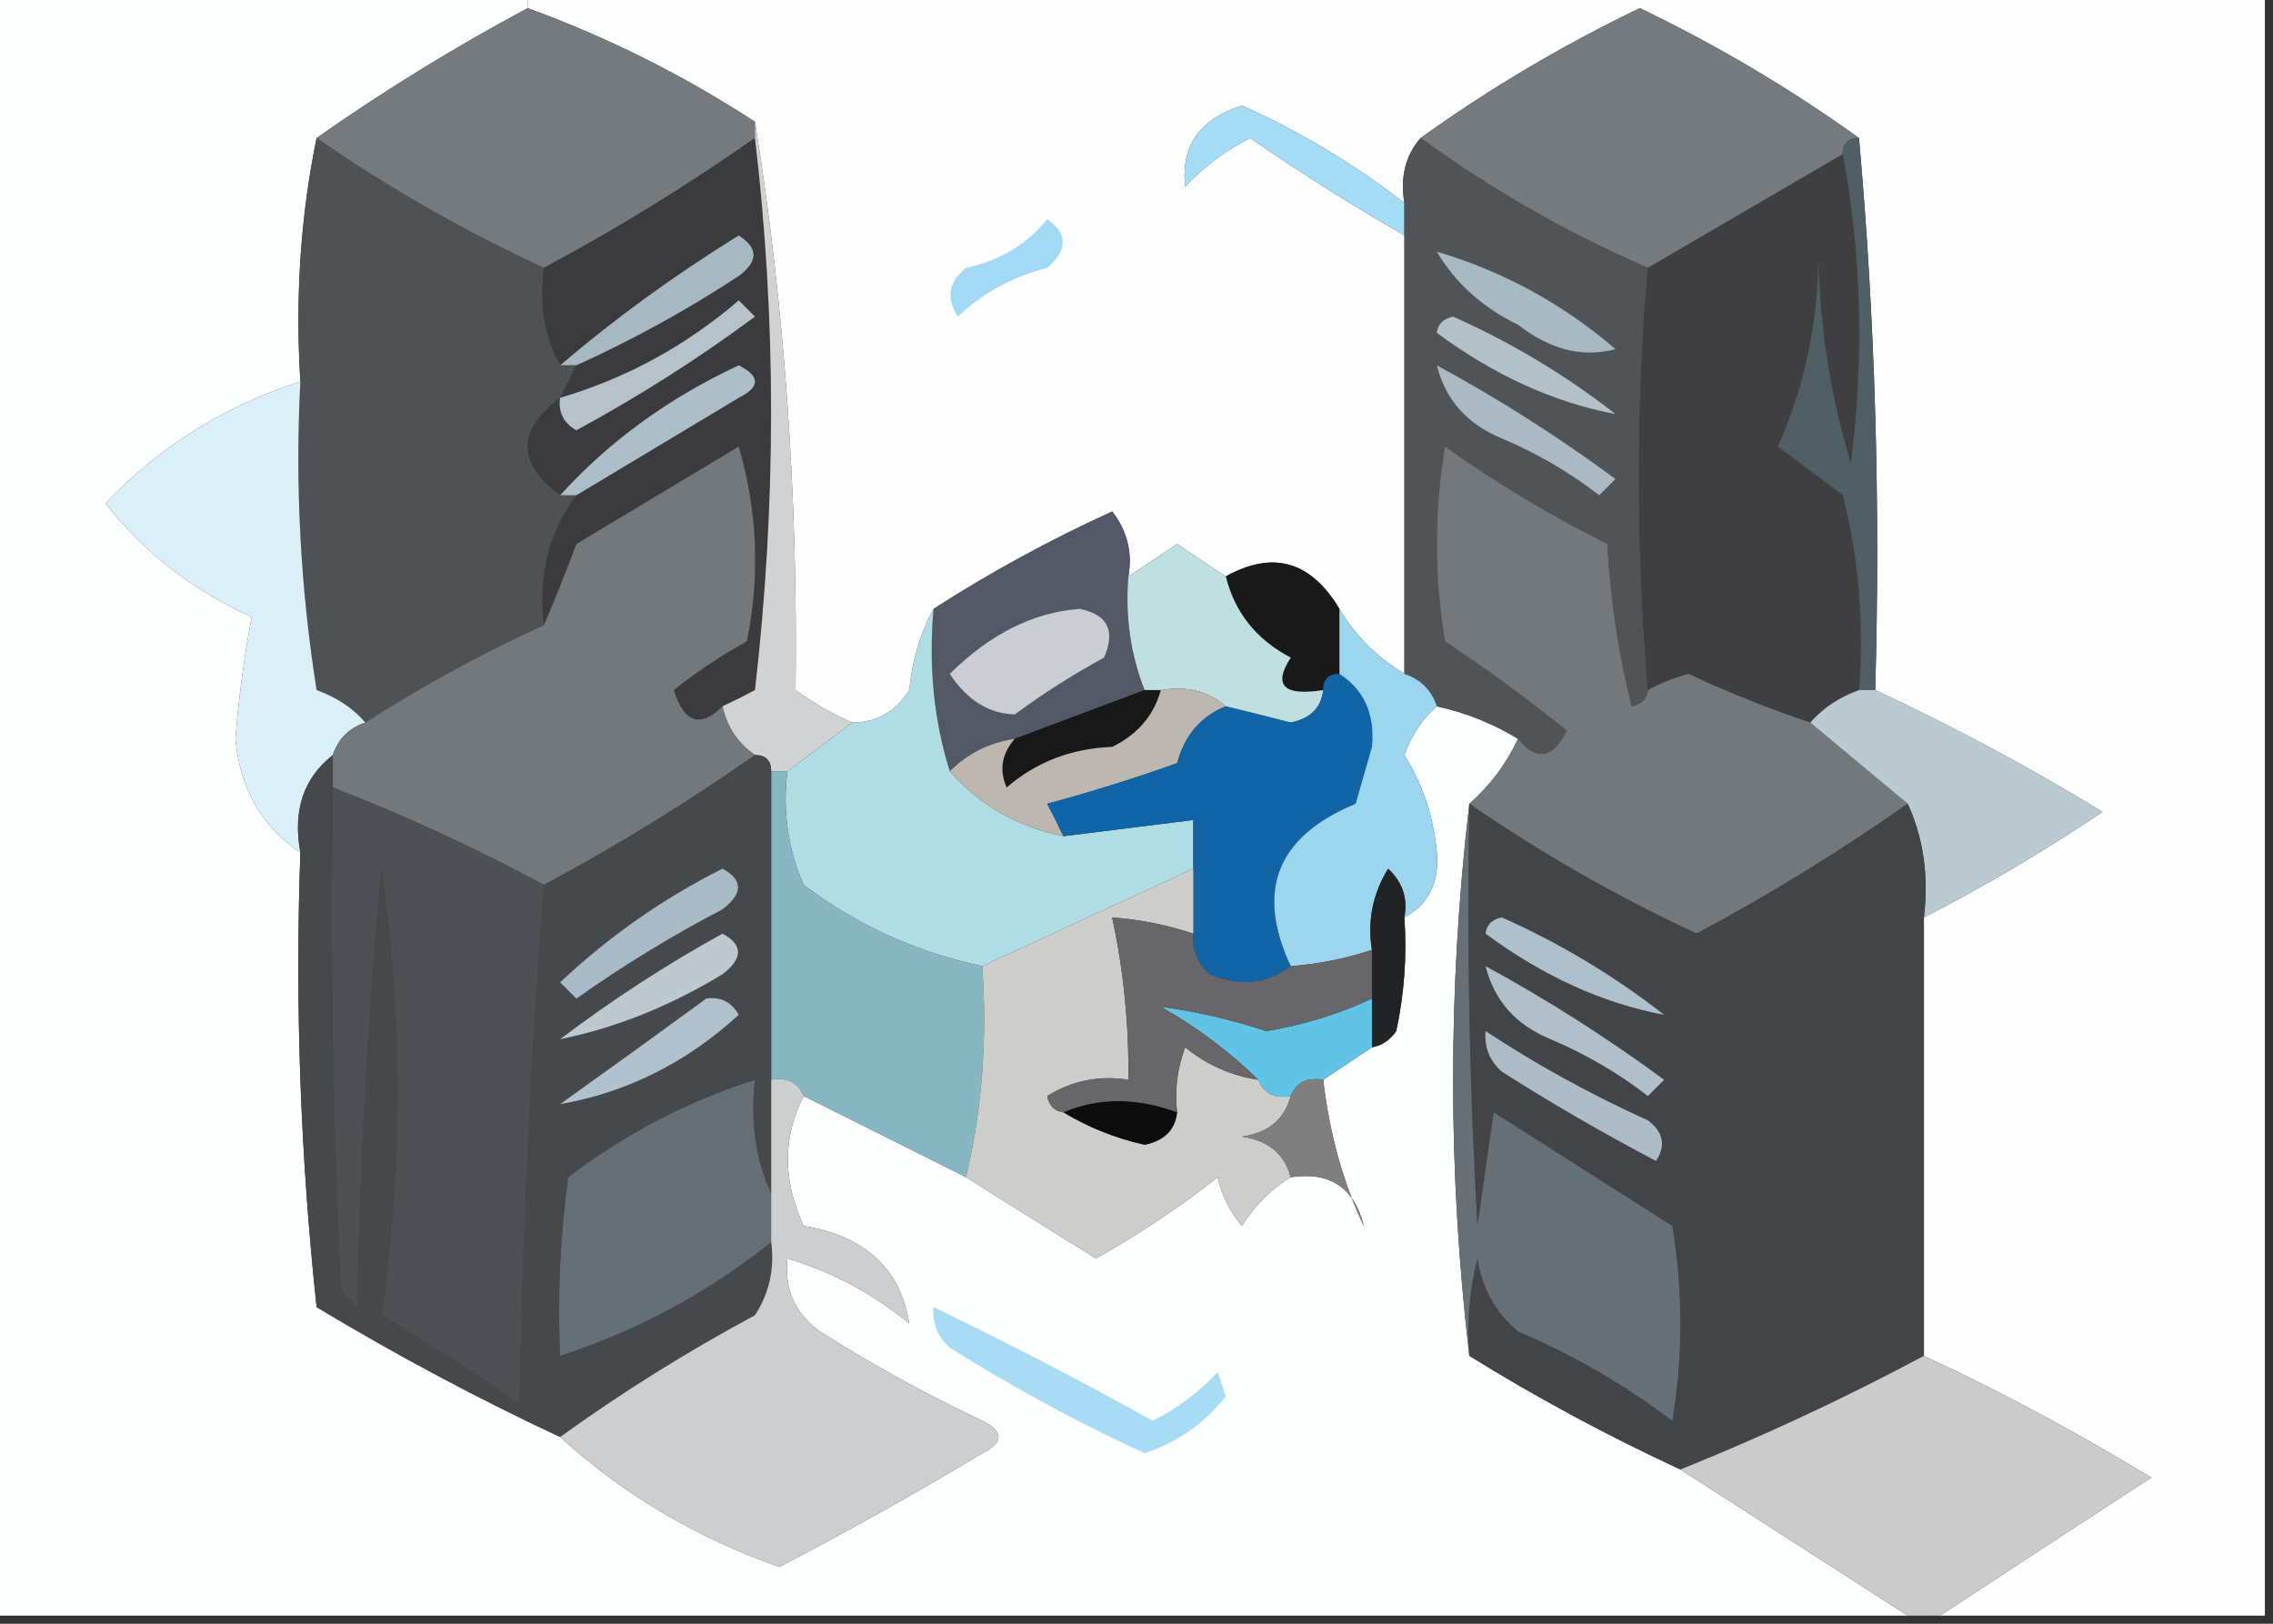<?xml version="1.0" encoding="UTF-8"?>
<!DOCTYPE svg PUBLIC "-//W3C//DTD SVG 1.1//EN" "http://www.w3.org/Graphics/SVG/1.1/DTD/svg11.dtd">
<svg xmlns="http://www.w3.org/2000/svg" version="1.1" width="140px" height="100px" style="shape-rendering:geometricPrecision; text-rendering:geometricPrecision; image-rendering:optimizeQuality; fill-rule:evenodd; clip-rule:evenodd" xmlns:xlink="http://www.w3.org/1999/xlink">
<rect width="100%" height="100%" fill="#333333" stroke="none"/>
<g><path style="opacity:1" fill="#fcfdfd" d="M -0.5,-0.5 C 10.5,-0.5 21.5,-0.5 32.5,-0.5C 32.5,-0.167 32.5,0.167 32.5,0.5C 27.963,2.93 23.63,5.597 19.5,8.5C 18.513,13.305 18.18,18.305 18.5,23.5C 13.852,24.985 9.852,27.485 6.5,31C 8.868,34.021 11.868,36.355 15.5,38C 15.039,40.447 14.706,42.947 14.5,45.5C 14.78,48.575 16.113,50.908 18.5,52.5C 18.168,61.857 18.502,71.19 19.5,80.5C 24.395,83.446 29.395,86.113 34.5,88.5C 38.375,92.028 42.875,94.695 48,96.5C 52.231,94.3 56.398,91.967 60.5,89.5C 61.833,88.833 61.833,88.167 60.5,87.5C 57.04,85.867 53.706,84.034 50.5,82C 48.963,80.89 48.297,79.39 48.5,77.5C 51.243,78.326 53.743,79.659 56,81.5C 55.454,78.129 53.287,76.129 49.5,75.5C 48.2,72.691 48.2,70.024 49.5,67.5C 52.86,69.18 56.193,70.847 59.5,72.5C 62.102,74.142 64.769,75.808 67.5,77.5C 70.136,76.029 72.636,74.363 75,72.5C 75.249,73.624 75.749,74.624 76.5,75.5C 77.288,74.23 78.288,73.23 79.5,72.5C 81.912,72.137 83.412,73.137 84,75.5C 82.727,72.84 81.893,69.84 81.5,66.5C 82.5,65.833 83.5,65.167 84.5,64.5C 85.117,64.389 85.617,64.056 86,63.5C 86.497,61.19 86.663,58.857 86.5,56.5C 87.993,55.688 88.66,54.355 88.5,52.5C 88.303,50.318 87.636,48.318 86.5,46.5C 86.942,45.261 87.609,44.261 88.5,43.5C 90.284,43.892 91.951,44.559 93.5,45.5C 92.789,47.03 91.789,48.363 90.5,49.5C 89.167,60.833 89.167,72.167 90.5,83.5C 94.674,86.088 99.007,88.421 103.5,90.5C 108.167,93.5 112.833,96.5 117.5,99.5C 78.167,99.5 38.833,99.5 -0.5,99.5C -0.5,66.167 -0.5,32.833 -0.5,-0.5 Z"/></g>
<g><path style="opacity:1" fill="#fdfdfe" d="M 32.5,0.5 C 32.5,0.167 32.5,-0.167 32.5,-0.5C 68.167,-0.5 103.833,-0.5 139.5,-0.5C 139.5,32.833 139.5,66.167 139.5,99.5C 132.833,99.5 126.167,99.5 119.5,99.5C 123.768,96.691 128.102,93.857 132.5,91C 127.938,88.22 123.272,85.72 118.5,83.5C 118.5,74.5 118.5,65.5 118.5,56.5C 122.28,54.56 125.946,52.393 129.5,50C 124.934,47.218 120.267,44.718 115.5,42.5C 115.828,30.988 115.495,19.654 114.5,8.5C 110.295,5.475 105.795,2.808 101,0.5C 96.205,2.808 91.705,5.475 87.5,8.5C 86.566,9.568 86.232,10.901 86.5,12.5C 83.446,10.13 80.113,8.13 76.5,6.5C 73.887,7.331 72.72,8.998 73,11.5C 74.154,10.257 75.488,9.257 77,8.5C 80.065,10.618 83.231,12.618 86.5,14.5C 86.5,23.5 86.5,32.5 86.5,41.5C 84.806,40.473 83.472,39.139 82.5,37.5C 80.735,34.551 78.402,33.885 75.5,35.5C 74.518,34.859 73.518,34.193 72.5,33.5C 71.482,34.193 70.482,34.859 69.5,35.5C 69.762,34.022 69.429,32.689 68.5,31.5C 64.646,33.258 60.98,35.258 57.5,37.5C 56.698,38.952 56.198,40.618 56,42.5C 55.184,43.823 54.017,44.489 52.5,44.5C 51.279,43.972 50.113,43.305 49,42.5C 49.15,30.457 48.316,18.79 46.5,7.5C 42.075,4.621 37.408,2.287 32.5,0.5 Z"/></g>
<g><path style="opacity:1" fill="#757a7e" d="M 32.5,0.5 C 37.408,2.287 42.075,4.621 46.5,7.5C 46.5,7.833 46.5,8.167 46.5,8.5C 42.37,11.403 38.037,14.07 33.5,16.5C 28.576,14.233 23.909,11.566 19.5,8.5C 23.63,5.597 27.963,2.93 32.5,0.5 Z"/></g>
<g><path style="opacity:1" fill="#757a7e" d="M 114.5,8.5 C 113.833,8.5 113.5,8.833 113.5,9.5C 109.5,11.833 105.5,14.167 101.5,16.5C 96.535,14.351 91.868,11.684 87.5,8.5C 91.705,5.475 96.205,2.808 101,0.5C 105.795,2.808 110.295,5.475 114.5,8.5 Z"/></g>
<g><path style="opacity:1" fill="#a5dcf5" d="M 86.5,12.5 C 86.5,13.167 86.5,13.833 86.5,14.5C 83.231,12.618 80.065,10.618 77,8.5C 75.488,9.257 74.154,10.257 73,11.5C 72.72,8.998 73.887,7.331 76.5,6.5C 80.113,8.13 83.446,10.13 86.5,12.5 Z"/></g>
<g><path style="opacity:1" fill="#a2d9f4" d="M 64.5,13.5 C 65.776,14.386 65.776,15.386 64.5,16.5C 62.386,17.034 60.552,18.034 59,19.5C 58.251,18.365 58.417,17.365 59.5,16.5C 61.598,16.043 63.264,15.043 64.5,13.5 Z"/></g>
<g><path style="opacity:1" fill="#505457" d="M 87.5,8.5 C 91.868,11.684 96.535,14.351 101.5,16.5C 100.77,24.939 100.77,33.605 101.5,42.5C 101.44,43.043 101.107,43.376 100.5,43.5C 99.676,40.215 99.176,36.882 99,33.5C 95.501,31.752 92.168,29.752 89,27.5C 88.333,31.5 88.333,35.5 89,39.5C 91.589,41.211 94.089,43.044 96.5,45C 95.648,46.728 94.648,46.895 93.5,45.5C 91.951,44.559 90.284,43.892 88.5,43.5C 88.167,42.5 87.5,41.833 86.5,41.5C 86.5,32.5 86.5,23.5 86.5,14.5C 86.5,13.833 86.5,13.167 86.5,12.5C 86.232,10.901 86.566,9.568 87.5,8.5 Z"/></g>
<g><path style="opacity:1" fill="#a8b9c4" d="M 88.5,15.5 C 92.593,16.713 96.259,18.713 99.5,21.5C 97.477,22.041 95.477,21.541 93.5,20C 91.308,18.933 89.642,17.433 88.5,15.5 Z"/></g>
<g><path style="opacity:1" fill="#3f3f42" d="M 113.5,9.5 C 114.653,15.653 114.82,21.986 114,28.5C 112.731,24.351 112.065,20.018 112,15.5C 112.003,19.742 111.17,23.742 109.5,27.5C 110.833,28.5 112.167,29.5 113.5,30.5C 114.491,34.445 114.824,38.445 114.5,42.5C 113.29,42.932 112.29,43.599 111.5,44.5C 108.965,43.651 106.465,42.651 104,41.5C 103.098,41.743 102.265,42.077 101.5,42.5C 100.77,33.605 100.77,24.939 101.5,16.5C 105.5,14.167 109.5,11.833 113.5,9.5 Z"/></g>
<g><path style="opacity:1" fill="#3b3a3c" d="M 46.5,8.5 C 47.824,19.674 47.824,31.007 46.5,42.5C 45.816,42.863 45.15,43.196 44.5,43.5C 43.133,44.853 42.133,44.519 41.5,42.5C 42.914,41.376 44.414,40.376 46,39.5C 46.827,35.459 46.66,31.459 45.5,27.5C 42.167,29.5 38.833,31.5 35.5,33.5C 34.83,35.291 34.163,36.958 33.5,38.5C 33.132,35.467 33.798,32.8 35.5,30.5C 38.806,28.511 42.139,26.511 45.5,24.5C 46.833,23.833 46.833,23.167 45.5,22.5C 41.188,24.507 37.522,27.174 34.5,30.5C 31.833,28.5 31.833,26.5 34.5,24.5C 34.833,23.833 35.167,23.167 35.5,22.5C 38.967,20.933 42.3,19.099 45.5,17C 46.711,16.107 46.711,15.274 45.5,14.5C 41.521,16.965 37.855,19.631 34.5,22.5C 33.539,20.735 33.205,18.735 33.5,16.5C 38.037,14.07 42.37,11.403 46.5,8.5 Z"/></g>
<g><path style="opacity:1" fill="#a8b8c3" d="M 35.5,22.5 C 35.167,22.5 34.833,22.5 34.5,22.5C 37.855,19.631 41.521,16.965 45.5,14.5C 46.711,15.274 46.711,16.107 45.5,17C 42.3,19.099 38.967,20.933 35.5,22.5 Z"/></g>
<g><path style="opacity:1" fill="#4e5255" d="M 19.5,8.5 C 23.909,11.566 28.576,14.233 33.5,16.5C 33.205,18.735 33.539,20.735 34.5,22.5C 34.833,22.5 35.167,22.5 35.5,22.5C 35.167,23.167 34.833,23.833 34.5,24.5C 31.833,26.5 31.833,28.5 34.5,30.5C 34.833,30.5 35.167,30.5 35.5,30.5C 33.798,32.8 33.132,35.467 33.5,38.5C 29.673,40.246 26.007,42.246 22.5,44.5C 21.739,43.609 20.739,42.942 19.5,42.5C 18.504,36.202 18.17,29.868 18.5,23.5C 18.18,18.305 18.513,13.305 19.5,8.5 Z"/></g>
<g><path style="opacity:1" fill="#b5c1c9" d="M 88.5,20.5 C 88.56,19.957 88.893,19.624 89.5,19.5C 93.095,21.102 96.429,23.102 99.5,25.5C 95.709,24.783 92.042,23.117 88.5,20.5 Z"/></g>
<g><path style="opacity:1" fill="#dbeff9" d="M 18.5,23.5 C 18.17,29.868 18.504,36.202 19.5,42.5C 20.739,42.942 21.739,43.609 22.5,44.5C 21.5,44.833 20.833,45.5 20.5,46.5C 18.692,47.918 18.025,49.918 18.5,52.5C 16.113,50.908 14.78,48.575 14.5,45.5C 14.706,42.947 15.039,40.447 15.5,38C 11.868,36.355 8.868,34.021 6.5,31C 9.852,27.485 13.852,24.985 18.5,23.5 Z"/></g>
<g><path style="opacity:1" fill="#b6c1c9" d="M 34.5,24.5 C 38.593,23.287 42.259,21.287 45.5,18.5C 45.833,18.833 46.167,19.167 46.5,19.5C 43.039,22.069 39.372,24.403 35.5,26.5C 34.703,26.043 34.369,25.376 34.5,24.5 Z"/></g>
<g><path style="opacity:1" fill="#adbec9" d="M 35.5,30.5 C 35.167,30.5 34.833,30.5 34.5,30.5C 37.522,27.174 41.188,24.507 45.5,22.5C 46.833,23.167 46.833,23.833 45.5,24.5C 42.139,26.511 38.806,28.511 35.5,30.5 Z"/></g>
<g><path style="opacity:1" fill="#aab9c4" d="M 88.5,22.5 C 92.344,24.587 96.011,26.92 99.5,29.5C 99.167,29.833 98.833,30.167 98.5,30.5C 96.664,29.081 94.664,27.914 92.5,27C 90.365,26.124 89.031,24.624 88.5,22.5 Z"/></g>
<g><path style="opacity:1" fill="#d1d2d3" d="M 46.5,8.5 C 46.5,8.167 46.5,7.833 46.5,7.5C 48.316,18.79 49.15,30.457 49,42.5C 50.113,43.305 51.279,43.972 52.5,44.5C 51.167,45.5 49.833,46.5 48.5,47.5C 48.167,47.5 47.833,47.5 47.5,47.5C 47.5,46.833 47.167,46.5 46.5,46.5C 45.449,45.778 44.782,44.778 44.5,43.5C 45.15,43.196 45.816,42.863 46.5,42.5C 47.824,31.007 47.824,19.674 46.5,8.5 Z"/></g>
<g><path style="opacity:1" fill="#535866" d="M 69.5,35.5 C 69.298,37.95 69.631,40.283 70.5,42.5C 67.833,43.5 65.167,44.5 62.5,45.5C 60.938,45.733 59.605,46.4 58.5,47.5C 57.521,44.375 57.187,41.042 57.5,37.5C 60.98,35.258 64.646,33.258 68.5,31.5C 69.429,32.689 69.762,34.022 69.5,35.5 Z"/></g>
<g><path style="opacity:1" fill="#191919" d="M 82.5,37.5 C 82.5,38.833 82.5,40.167 82.5,41.5C 81.833,41.5 81.5,41.833 81.5,42.5C 79.058,42.881 78.391,42.214 79.5,40.5C 77.389,39.395 76.055,37.729 75.5,35.5C 78.402,33.885 80.735,34.551 82.5,37.5 Z"/></g>
<g><path style="opacity:1" fill="#bfdfe1" d="M 75.5,35.5 C 76.055,37.729 77.389,39.395 79.5,40.5C 78.391,42.214 79.058,42.881 81.5,42.5C 81.38,43.586 80.713,44.253 79.5,44.5C 78.151,44.154 76.817,43.821 75.5,43.5C 74.432,42.566 73.099,42.232 71.5,42.5C 71.167,42.5 70.833,42.5 70.5,42.5C 69.631,40.283 69.298,37.95 69.5,35.5C 70.482,34.859 71.482,34.193 72.5,33.5C 73.518,34.193 74.518,34.859 75.5,35.5 Z"/></g>
<g><path style="opacity:1" fill="#505e66" d="M 113.5,9.5 C 113.5,8.833 113.833,8.5 114.5,8.5C 115.495,19.654 115.828,30.988 115.5,42.5C 115.167,42.5 114.833,42.5 114.5,42.5C 114.824,38.445 114.491,34.445 113.5,30.5C 112.167,29.5 110.833,28.5 109.5,27.5C 111.17,23.742 112.003,19.742 112,15.5C 112.065,20.018 112.731,24.351 114,28.5C 114.82,21.986 114.653,15.653 113.5,9.5 Z"/></g>
<g><path style="opacity:1" fill="#72787c" d="M 44.5,43.5 C 44.782,44.778 45.449,45.778 46.5,46.5C 42.37,49.403 38.037,52.07 33.5,54.5C 29.317,52.243 24.984,50.243 20.5,48.5C 20.5,47.833 20.5,47.167 20.5,46.5C 20.833,45.5 21.5,44.833 22.5,44.5C 26.007,42.246 29.673,40.246 33.5,38.5C 34.163,36.958 34.83,35.291 35.5,33.5C 38.833,31.5 42.167,29.5 45.5,27.5C 46.66,31.459 46.827,35.459 46,39.5C 44.414,40.376 42.914,41.376 41.5,42.5C 42.133,44.519 43.133,44.853 44.5,43.5 Z"/></g>
<g><path style="opacity:1" fill="#cbcdd3" d="M 66.5,37.5 C 68.225,37.843 68.725,38.843 68,40.5C 66.082,41.542 64.249,42.709 62.5,44C 60.892,43.945 59.558,43.112 58.5,41.5C 60.993,39.038 63.66,37.704 66.5,37.5 Z"/></g>
<g><path style="opacity:1" fill="#73787c" d="M 101.5,42.5 C 102.265,42.077 103.098,41.743 104,41.5C 106.465,42.651 108.965,43.651 111.5,44.5C 113.5,46.167 115.5,47.833 117.5,49.5C 113.398,52.392 109.065,55.059 104.5,57.5C 99.559,55.205 94.892,52.539 90.5,49.5C 91.789,48.363 92.789,47.03 93.5,45.5C 94.648,46.895 95.648,46.728 96.5,45C 94.089,43.044 91.589,41.211 89,39.5C 88.333,35.5 88.333,31.5 89,27.5C 92.168,29.752 95.501,31.752 99,33.5C 99.176,36.882 99.676,40.215 100.5,43.5C 101.107,43.376 101.44,43.043 101.5,42.5 Z"/></g>
<g><path style="opacity:1" fill="#181819" d="M 70.5,42.5 C 70.833,42.5 71.167,42.5 71.5,42.5C 71.063,44.074 70.063,45.241 68.5,46C 65.993,46.093 63.826,46.926 62,48.5C 61.53,47.423 61.697,46.423 62.5,45.5C 65.167,44.5 67.833,43.5 70.5,42.5 Z"/></g>
<g><path style="opacity:1" fill="#b0dce4" d="M 57.5,37.5 C 57.187,41.042 57.521,44.375 58.5,47.5C 60.336,49.588 62.669,50.921 65.5,51.5C 68.167,51.167 70.833,50.833 73.5,50.5C 73.5,51.5 73.5,52.5 73.5,53.5C 69.167,55.5 64.833,57.5 60.5,59.5C 56.478,58.657 52.812,56.99 49.5,54.5C 48.526,52.257 48.192,49.924 48.5,47.5C 49.833,46.5 51.167,45.5 52.5,44.5C 54.017,44.489 55.184,43.823 56,42.5C 56.198,40.618 56.698,38.952 57.5,37.5 Z"/></g>
<g><path style="opacity:1" fill="#bcb7b1" d="M 71.5,42.5 C 73.099,42.232 74.432,42.566 75.5,43.5C 73.974,44.105 72.974,45.271 72.5,47C 69.879,47.938 67.213,48.772 64.5,49.5C 64.863,50.184 65.196,50.85 65.5,51.5C 62.669,50.921 60.336,49.588 58.5,47.5C 59.605,46.4 60.938,45.733 62.5,45.5C 61.697,46.423 61.53,47.423 62,48.5C 63.826,46.926 65.993,46.093 68.5,46C 70.063,45.241 71.063,44.074 71.5,42.5 Z"/></g>
<g><path style="opacity:1" fill="#1164a6" d="M 82.5,41.5 C 84.026,42.492 84.693,43.992 84.5,46C 84.167,47.167 83.833,48.333 83.5,49.5C 78.653,51.506 77.32,54.839 79.5,59.5C 78.054,60.613 76.387,60.78 74.5,60C 73.748,59.329 73.414,58.496 73.5,57.5C 73.5,56.167 73.5,54.833 73.5,53.5C 73.5,52.5 73.5,51.5 73.5,50.5C 70.833,50.833 68.167,51.167 65.5,51.5C 65.196,50.85 64.863,50.184 64.5,49.5C 67.213,48.772 69.879,47.938 72.5,47C 72.974,45.271 73.974,44.105 75.5,43.5C 76.817,43.821 78.151,44.154 79.5,44.5C 80.713,44.253 81.38,43.586 81.5,42.5C 81.5,41.833 81.833,41.5 82.5,41.5 Z"/></g>
<g><path style="opacity:1" fill="#bbc9d0" d="M 114.5,42.5 C 114.833,42.5 115.167,42.5 115.5,42.5C 120.267,44.718 124.934,47.218 129.5,50C 125.946,52.393 122.28,54.56 118.5,56.5C 118.802,53.941 118.468,51.607 117.5,49.5C 115.5,47.833 113.5,46.167 111.5,44.5C 112.29,43.599 113.29,42.932 114.5,42.5 Z"/></g>
<g><path style="opacity:1" fill="#9cd5ee" d="M 82.5,37.5 C 83.472,39.139 84.806,40.473 86.5,41.5C 87.5,41.833 88.167,42.5 88.5,43.5C 87.609,44.261 86.942,45.261 86.5,46.5C 87.636,48.318 88.303,50.318 88.5,52.5C 88.66,54.355 87.993,55.688 86.5,56.5C 86.719,55.325 86.386,54.325 85.5,53.5C 84.548,55.045 84.215,56.712 84.5,58.5C 82.883,59.038 81.216,59.371 79.5,59.5C 77.32,54.839 78.653,51.506 83.5,49.5C 83.833,48.333 84.167,47.167 84.5,46C 84.693,43.992 84.026,42.492 82.5,41.5C 82.5,40.167 82.5,38.833 82.5,37.5 Z"/></g>
<g><path style="opacity:1" fill="#87b7c2" d="M 47.5,47.5 C 47.833,47.5 48.167,47.5 48.5,47.5C 48.192,49.924 48.526,52.257 49.5,54.5C 52.812,56.99 56.478,58.657 60.5,59.5C 60.818,64.032 60.485,68.366 59.5,72.5C 56.193,70.847 52.86,69.18 49.5,67.5C 49.158,66.662 48.492,66.328 47.5,66.5C 47.5,60.167 47.5,53.833 47.5,47.5 Z"/></g>
<g><path style="opacity:1" fill="#212325" d="M 86.5,56.5 C 86.663,58.857 86.497,61.19 86,63.5C 85.617,64.056 85.117,64.389 84.5,64.5C 84.5,63.5 84.5,62.5 84.5,61.5C 84.5,60.5 84.5,59.5 84.5,58.5C 84.215,56.712 84.548,55.045 85.5,53.5C 86.386,54.325 86.719,55.325 86.5,56.5 Z"/></g>
<g><path style="opacity:1" fill="#cdcdcc" d="M 73.5,53.5 C 73.5,54.833 73.5,56.167 73.5,57.5C 71.883,56.962 70.216,56.629 68.5,56.5C 69.207,59.786 69.54,63.119 69.5,66.5C 67.712,66.215 66.045,66.548 64.5,67.5C 64.624,68.107 64.957,68.44 65.5,68.5C 67.033,69.431 68.7,70.098 70.5,70.5C 71.713,70.253 72.38,69.586 72.5,68.5C 72.343,67.127 72.51,65.793 73,64.5C 74.33,65.582 75.83,66.249 77.5,66.5C 77.842,67.338 78.508,67.672 79.5,67.5C 79.119,68.931 78.119,69.764 76.5,70C 78.119,70.236 79.119,71.069 79.5,72.5C 78.288,73.23 77.288,74.23 76.5,75.5C 75.749,74.624 75.249,73.624 75,72.5C 72.636,74.363 70.136,76.029 67.5,77.5C 64.769,75.808 62.102,74.142 59.5,72.5C 60.485,68.366 60.818,64.032 60.5,59.5C 64.833,57.5 69.167,55.5 73.5,53.5 Z"/></g>
<g><path style="opacity:1" fill="#434447" d="M 90.5,49.5 C 94.892,52.539 99.559,55.205 104.5,57.5C 109.065,55.059 113.398,52.392 117.5,49.5C 118.468,51.607 118.802,53.941 118.5,56.5C 118.5,65.5 118.5,74.5 118.5,83.5C 113.609,86.112 108.609,88.446 103.5,90.5C 99.007,88.421 94.674,86.088 90.5,83.5C 90.338,81.473 90.504,79.473 91,77.5C 91.273,79.329 92.107,80.829 93.5,82C 96.912,83.454 100.079,85.288 103,87.5C 103.667,83.5 103.667,79.5 103,75.5C 99.333,73.167 95.667,70.833 92,68.5C 91.667,70.833 91.333,73.167 91,75.5C 90.5,66.84 90.334,58.173 90.5,49.5 Z"/></g>
<g><path style="opacity:1" fill="#afc0cd" d="M 91.5,57.5 C 91.56,56.957 91.893,56.624 92.5,56.5C 96.095,58.102 99.429,60.102 102.5,62.5C 98.709,61.783 95.042,60.117 91.5,57.5 Z"/></g>
<g><path style="opacity:1" fill="#47484b" d="M 20.5,46.5 C 20.5,47.167 20.5,47.833 20.5,48.5C 20.334,58.839 20.5,69.172 21,79.5C 21.333,79.833 21.667,80.167 22,80.5C 22.168,71.482 22.668,62.482 23.5,53.5C 24.817,62.727 24.817,71.893 23.5,81C 26.419,82.709 29.252,84.542 32,86.5C 32.19,75.757 32.69,65.091 33.5,54.5C 38.037,52.07 42.37,49.403 46.5,46.5C 47.167,46.5 47.5,46.833 47.5,47.5C 47.5,53.833 47.5,60.167 47.5,66.5C 47.5,68.833 47.5,71.167 47.5,73.5C 46.532,71.393 46.198,69.059 46.5,66.5C 42.37,67.816 38.536,69.816 35,72.5C 34.501,76.152 34.335,79.818 34.5,83.5C 39.241,81.962 43.575,79.629 47.5,76.5C 47.714,78.144 47.38,79.644 46.5,81C 42.268,83.275 38.268,85.775 34.5,88.5C 29.395,86.113 24.395,83.446 19.5,80.5C 18.502,71.19 18.168,61.857 18.5,52.5C 18.025,49.918 18.692,47.918 20.5,46.5 Z"/></g>
<g><path style="opacity:1" fill="#a9bbc7" d="M 44.5,53.5 C 45.774,54.189 45.774,55.023 44.5,56C 41.368,57.635 38.368,59.468 35.5,61.5C 35.167,61.167 34.833,60.833 34.5,60.5C 37.513,57.664 40.846,55.331 44.5,53.5 Z"/></g>
<g><path style="opacity:1" fill="#4d5155" d="M 20.5,48.5 C 24.984,50.243 29.317,52.243 33.5,54.5C 32.69,65.091 32.19,75.757 32,86.5C 29.252,84.542 26.419,82.709 23.5,81C 24.817,71.893 24.817,62.727 23.5,53.5C 22.668,62.482 22.168,71.482 22,80.5C 21.667,80.167 21.333,79.833 21,79.5C 20.5,69.172 20.334,58.839 20.5,48.5 Z"/></g>
<g><path style="opacity:1" fill="#bdc8cf" d="M 44.5,57.5 C 45.774,58.189 45.774,59.023 44.5,60C 41.251,61.973 37.917,63.306 34.5,64C 37.728,61.56 41.061,59.394 44.5,57.5 Z"/></g>
<g><path style="opacity:1" fill="#b0bfca" d="M 91.5,59.5 C 95.308,61.573 98.974,63.906 102.5,66.5C 102.167,66.833 101.833,67.167 101.5,67.5C 99.664,66.081 97.664,64.914 95.5,64C 93.365,63.124 92.031,61.624 91.5,59.5 Z"/></g>
<g><path style="opacity:1" fill="#b1c1ce" d="M 43.5,61.5 C 44.376,61.369 45.043,61.703 45.5,62.5C 42.275,65.446 38.608,67.279 34.5,68C 37.567,65.812 40.567,63.645 43.5,61.5 Z"/></g>
<g><path style="opacity:1" fill="#61c4e7" d="M 84.5,61.5 C 84.5,62.5 84.5,63.5 84.5,64.5C 83.5,65.167 82.5,65.833 81.5,66.5C 80.508,66.328 79.842,66.662 79.5,67.5C 78.508,67.672 77.842,67.338 77.5,66.5C 75.747,64.778 73.747,63.278 71.5,62C 73.616,62.282 75.782,62.782 78,63.5C 80.289,63.125 82.455,62.459 84.5,61.5 Z"/></g>
<g><path style="opacity:1" fill="#adbcc7" d="M 91.5,63.5 C 94.646,65.575 97.979,67.408 101.5,69C 102.451,69.718 102.617,70.551 102,71.5C 98.751,69.793 95.585,67.96 92.5,66C 91.748,65.329 91.414,64.496 91.5,63.5 Z"/></g>
<g><path style="opacity:1" fill="#0c0c0c" d="M 65.5,68.5 C 67.662,67.583 69.995,67.583 72.5,68.5C 72.38,69.586 71.713,70.253 70.5,70.5C 68.7,70.098 67.033,69.431 65.5,68.5 Z"/></g>
<g><path style="opacity:1" fill="#676769" d="M 73.5,57.5 C 73.414,58.496 73.748,59.329 74.5,60C 76.387,60.78 78.054,60.613 79.5,59.5C 81.216,59.371 82.883,59.038 84.5,58.5C 84.5,59.5 84.5,60.5 84.5,61.5C 82.455,62.459 80.289,63.125 78,63.5C 75.782,62.782 73.616,62.282 71.5,62C 73.747,63.278 75.747,64.778 77.5,66.5C 75.83,66.249 74.33,65.582 73,64.5C 72.51,65.793 72.343,67.127 72.5,68.5C 69.995,67.583 67.662,67.583 65.5,68.5C 64.957,68.44 64.624,68.107 64.5,67.5C 66.045,66.548 67.712,66.215 69.5,66.5C 69.54,63.119 69.207,59.786 68.5,56.5C 70.216,56.629 71.883,56.962 73.5,57.5 Z"/></g>
<g><path style="opacity:1" fill="#7f7f80" d="M 81.5,66.5 C 81.893,69.84 82.727,72.84 84,75.5C 83.412,73.137 81.912,72.137 79.5,72.5C 79.119,71.069 78.119,70.236 76.5,70C 78.119,69.764 79.119,68.931 79.5,67.5C 79.842,66.662 80.508,66.328 81.5,66.5 Z"/></g>
<g><path style="opacity:1" fill="#676f76" d="M 47.5,73.5 C 47.5,74.5 47.5,75.5 47.5,76.5C 43.575,79.629 39.241,81.962 34.5,83.5C 34.335,79.818 34.501,76.152 35,72.5C 38.536,69.816 42.37,67.816 46.5,66.5C 46.198,69.059 46.532,71.393 47.5,73.5 Z"/></g>
<g><path style="opacity:1" fill="#677076" d="M 90.5,49.5 C 90.334,58.173 90.5,66.84 91,75.5C 91.333,73.167 91.667,70.833 92,68.5C 95.667,70.833 99.333,73.167 103,75.5C 103.667,79.5 103.667,83.5 103,87.5C 100.079,85.288 96.912,83.454 93.5,82C 92.107,80.829 91.273,79.329 91,77.5C 90.504,79.473 90.338,81.473 90.5,83.5C 89.167,72.167 89.167,60.833 90.5,49.5 Z"/></g>
<g><path style="opacity:1" fill="#cccecf" d="M 47.5,66.5 C 48.492,66.328 49.158,66.662 49.5,67.5C 48.2,70.024 48.2,72.691 49.5,75.5C 53.287,76.129 55.454,78.129 56,81.5C 53.743,79.659 51.243,78.326 48.5,77.5C 48.297,79.39 48.963,80.89 50.5,82C 53.706,84.034 57.04,85.867 60.5,87.5C 61.833,88.167 61.833,88.833 60.5,89.5C 56.398,91.967 52.231,94.3 48,96.5C 42.875,94.695 38.375,92.028 34.5,88.5C 38.268,85.775 42.268,83.275 46.5,81C 47.38,79.644 47.714,78.144 47.5,76.5C 47.5,75.5 47.5,74.5 47.5,73.5C 47.5,71.167 47.5,68.833 47.5,66.5 Z"/></g>
<g><path style="opacity:1" fill="#a8dcf4" d="M 57.5,80.5 C 62.056,82.695 66.556,85.028 71,87.5C 72.512,86.743 73.846,85.743 75,84.5C 75.167,85 75.333,85.5 75.5,86C 74.214,87.649 72.547,88.815 70.5,89.5C 66.372,87.602 62.372,85.435 58.5,83C 57.748,82.329 57.414,81.496 57.5,80.5 Z"/></g>
<g><path style="opacity:1" fill="#cbcbcb" d="M 118.5,83.5 C 123.272,85.72 127.938,88.22 132.5,91C 128.102,93.857 123.768,96.691 119.5,99.5C 118.833,99.5 118.167,99.5 117.5,99.5C 112.833,96.5 108.167,93.5 103.5,90.5C 108.609,88.446 113.609,86.112 118.5,83.5 Z"/></g>
</svg>
